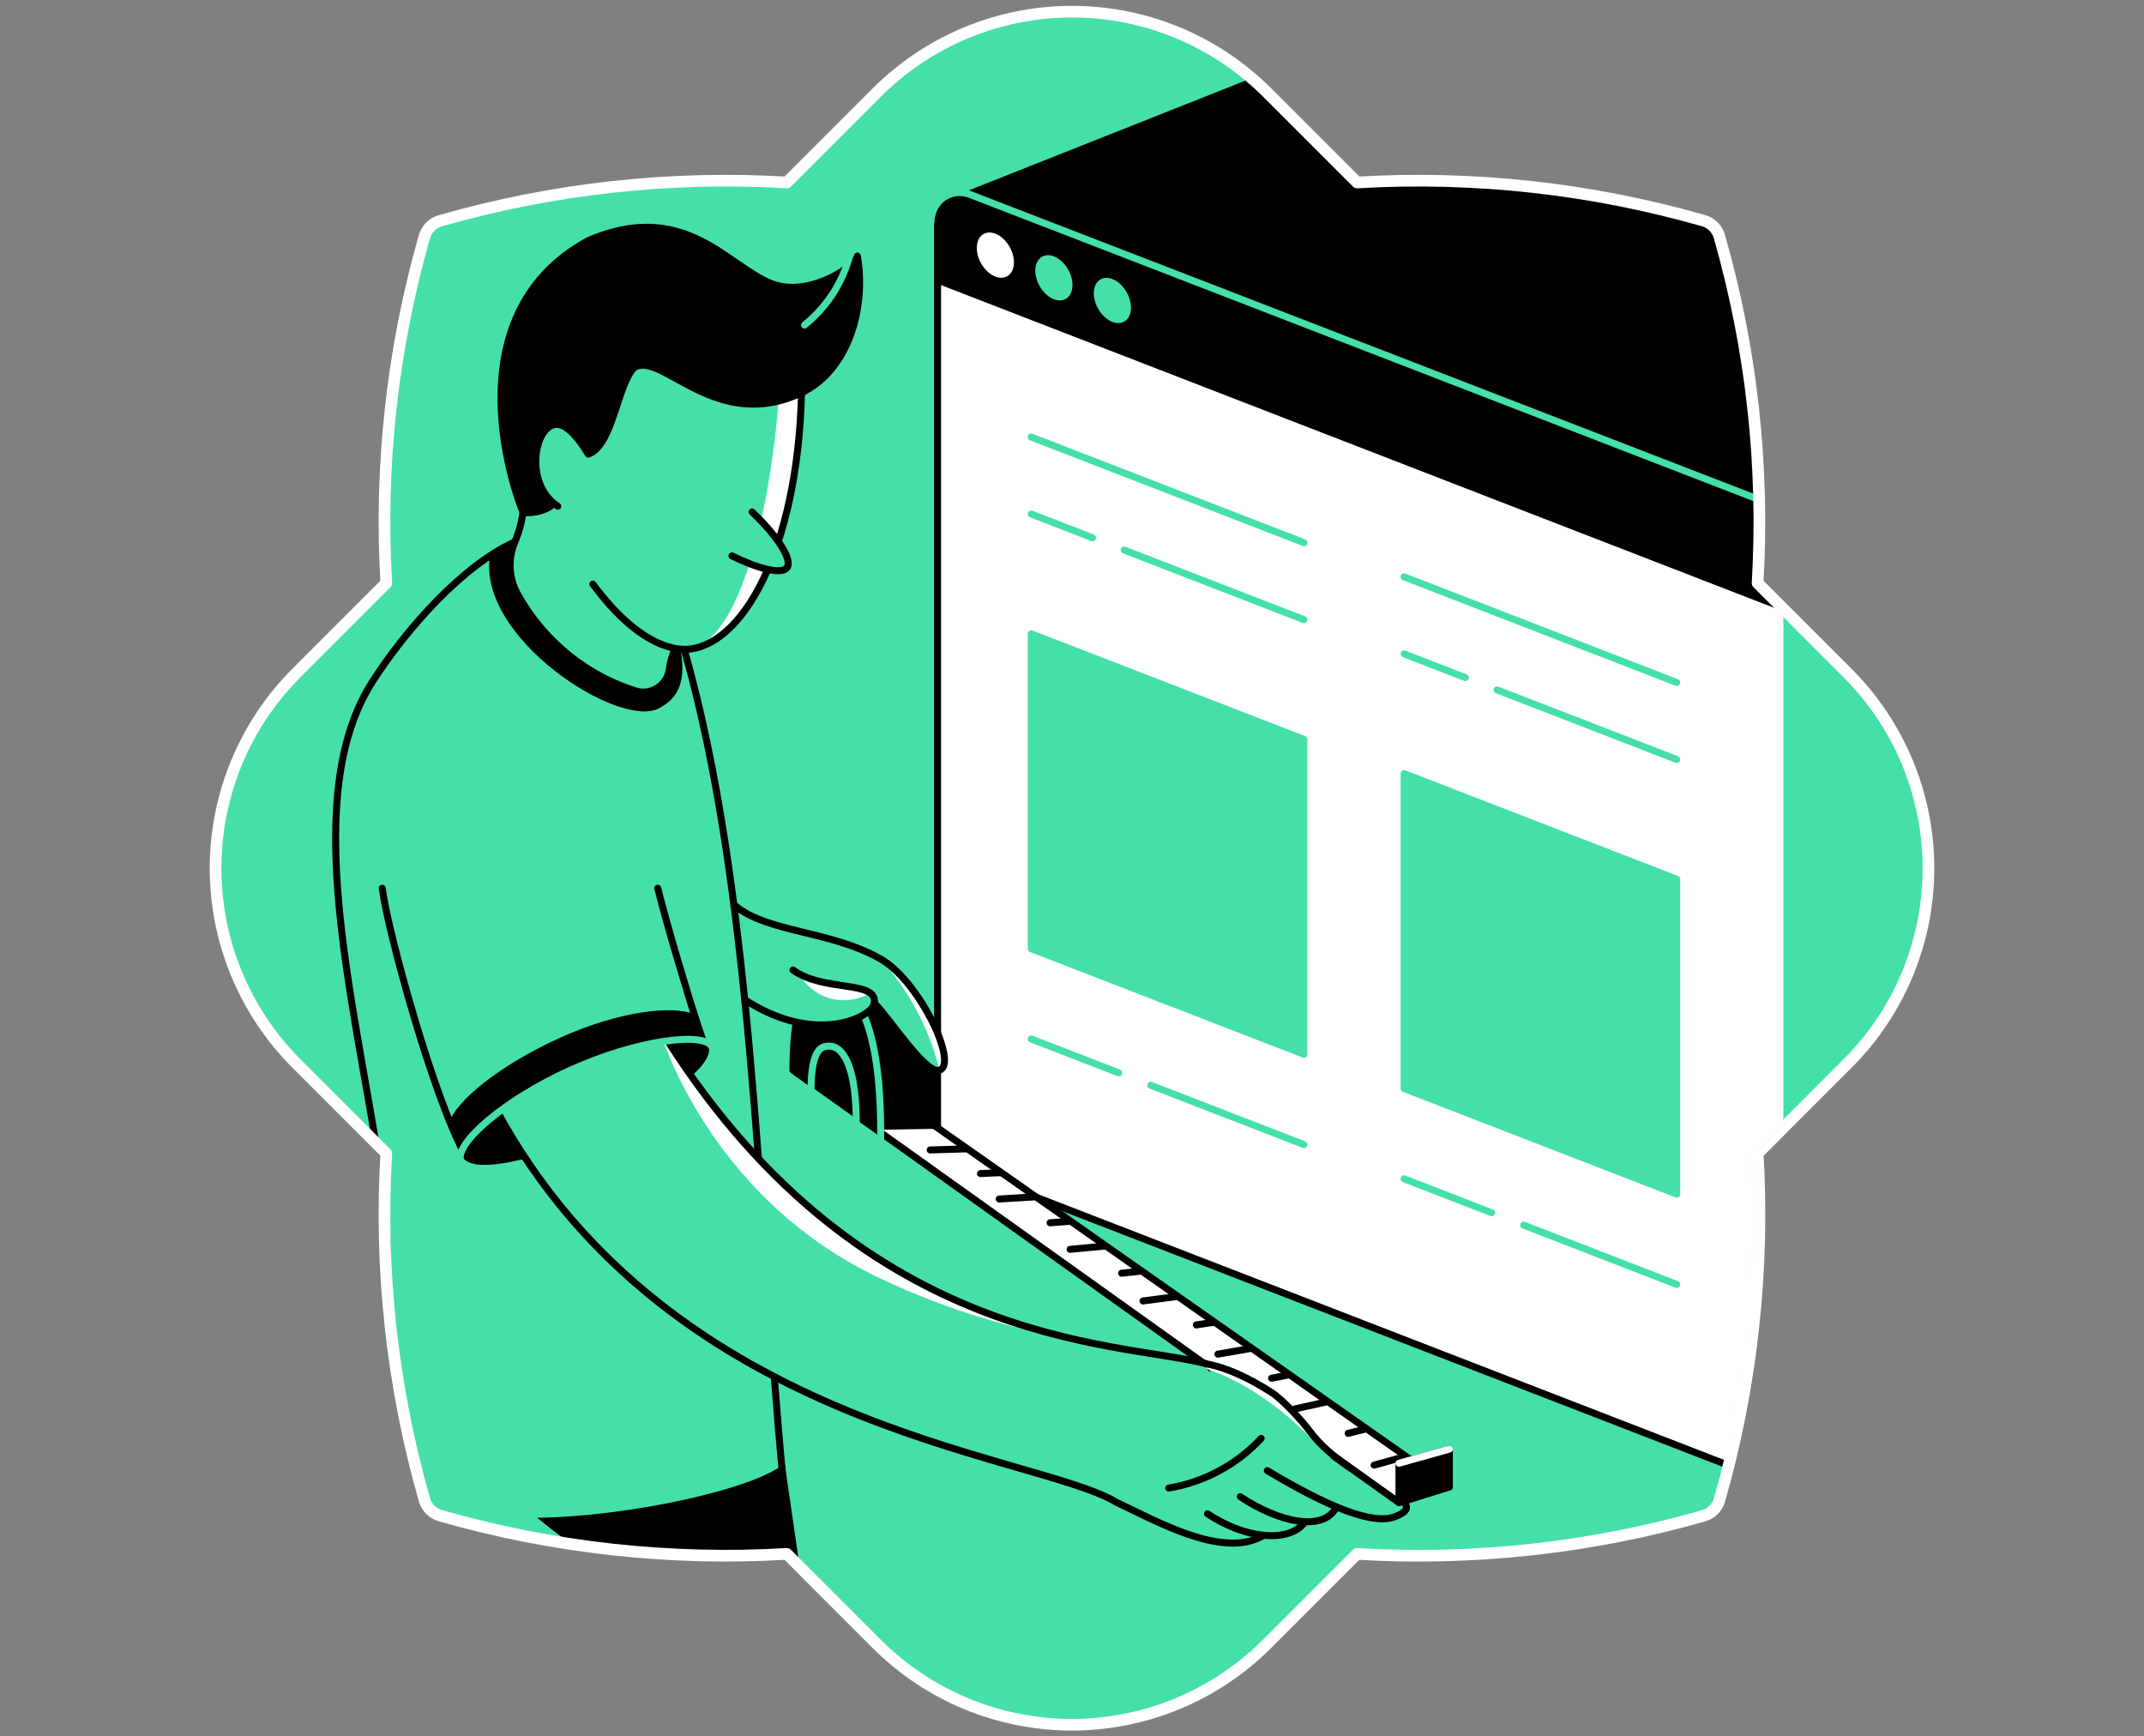 <svg width="368" height="298" viewBox="0 0 368 298" fill="none" xmlns="http://www.w3.org/2000/svg">
<rect x="0" y="0" width="368" height="298" fill="#808080" stroke="none"/>
<path d="M301.678 100.071C302.861 80.014 300.643 59.902 295.118 40.584C294.935 39.939 294.589 39.351 294.115 38.876C293.641 38.401 293.053 38.055 292.408 37.87C273.093 32.349 252.985 30.133 232.931 31.314L217.493 15.876C213.094 11.477 207.872 7.987 202.125 5.606C196.377 3.225 190.217 2 183.996 2C177.775 2 171.615 3.225 165.867 5.606C160.12 7.987 154.898 11.477 150.499 15.876L135.061 31.314C115.002 30.133 94.887 32.356 75.57 37.888C74.925 38.072 74.338 38.418 73.864 38.892C73.389 39.367 73.044 39.954 72.859 40.599C67.333 59.911 65.117 80.019 66.303 100.071L50.865 115.51C41.987 124.396 37 136.443 37 149.005C37 161.566 41.987 173.614 50.865 182.5L66.303 197.939C65.117 217.988 67.333 238.094 72.859 257.404C73.044 258.05 73.39 258.637 73.864 259.113C74.338 259.588 74.925 259.935 75.57 260.122C94.883 265.645 114.99 267.863 135.043 266.681L150.481 282.12C154.879 286.52 160.101 290.011 165.848 292.393C171.596 294.774 177.757 296 183.978 296C190.2 296 196.36 294.774 202.108 292.393C207.855 290.011 213.077 286.52 217.475 282.12L232.913 266.681C252.977 267.875 273.097 265.663 292.422 260.14C293.067 259.953 293.653 259.607 294.127 259.132C294.601 258.657 294.947 258.07 295.133 257.426C300.656 238.112 302.874 218.003 301.692 197.949L317.13 182.511C321.529 178.113 325.019 172.891 327.4 167.144C329.781 161.396 331.006 155.237 331.006 149.016C331.006 142.795 329.781 136.635 327.4 130.888C325.019 125.141 321.529 119.919 317.13 115.52L301.678 100.071Z" fill="#45E0A8"/>
<mask id="mask0_9389_3728" style="mask-type:alpha" maskUnits="userSpaceOnUse" x="37" y="2" width="295" height="294">
<path d="M301.678 100.071C302.861 80.014 300.643 59.902 295.118 40.584C294.935 39.939 294.589 39.351 294.115 38.876C293.641 38.401 293.053 38.055 292.408 37.87C273.093 32.349 252.985 30.133 232.931 31.314L217.493 15.876C213.094 11.477 207.872 7.987 202.125 5.606C196.377 3.225 190.217 2 183.996 2C177.775 2 171.615 3.225 165.867 5.606C160.12 7.987 154.898 11.477 150.499 15.876L135.061 31.314C115.002 30.133 94.887 32.356 75.57 37.888C74.925 38.072 74.338 38.418 73.864 38.892C73.389 39.367 73.044 39.954 72.859 40.599C67.333 59.911 65.117 80.019 66.303 100.071L50.865 115.51C41.987 124.396 37 136.443 37 149.005C37 161.566 41.987 173.614 50.865 182.5L66.303 197.939C65.117 217.988 67.333 238.094 72.859 257.404C73.044 258.05 73.39 258.637 73.864 259.113C74.338 259.588 74.925 259.935 75.57 260.122C94.883 265.645 114.99 267.863 135.043 266.681L150.481 282.12C154.879 286.52 160.101 290.011 165.848 292.393C171.596 294.774 177.757 296 183.978 296C190.2 296 196.36 294.774 202.108 292.393C207.855 290.011 213.077 286.52 217.475 282.12L232.913 266.681C252.977 267.875 273.097 265.663 292.422 260.14C293.067 259.953 293.653 259.607 294.127 259.132C294.601 258.657 294.947 258.07 295.133 257.426C300.656 238.112 302.874 218.003 301.692 197.949L317.13 182.511C321.529 178.113 325.019 172.891 327.4 167.144C329.781 161.396 331.006 155.237 331.006 149.016C331.006 142.795 329.781 136.635 327.4 130.888C325.019 125.141 321.529 119.919 317.13 115.52L301.678 100.071Z" fill="#FF788F"/>
</mask>
<g mask="url(#mask0_9389_3728)">
<path d="M295.119 40.585C294.935 39.939 294.589 39.351 294.115 38.876C293.641 38.401 293.053 38.055 292.408 37.87C273.094 32.35 252.985 30.133 232.932 31.314L217.494 15.876C216.628 15.011 215.734 14.2 214.822 13.417L162.789 34.061L164.077 38.463L301.976 88.288C301.864 72.15 299.557 56.102 295.119 40.585Z" fill="black"/>
<path d="M306.101 255.129L160.925 198.916V38.431C160.925 37.629 161.121 36.84 161.494 36.131C161.868 35.422 162.409 34.815 163.07 34.363C163.732 33.91 164.493 33.625 165.289 33.533C166.086 33.442 166.892 33.545 167.639 33.835L300.892 85.463C302.426 86.057 303.745 87.102 304.674 88.459C305.604 89.816 306.102 91.422 306.101 93.067V255.129Z" fill="white"/>
<path d="M306.101 255.129L160.925 198.916V38.431C160.925 37.629 161.121 36.84 161.494 36.131C161.868 35.422 162.409 34.815 163.07 34.363C163.732 33.91 164.493 33.625 165.289 33.533C166.086 33.442 166.892 33.545 167.639 33.835L300.892 85.463" stroke="black" stroke-width="1.2" stroke-linecap="round" stroke-linejoin="round"/>
<path d="M306.101 104.93L160.925 48.699V38.431C160.925 37.629 161.121 36.84 161.494 36.131C161.868 35.422 162.409 34.815 163.07 34.363C163.732 33.91 164.493 33.625 165.289 33.533C166.086 33.442 166.892 33.545 167.639 33.835L300.892 85.463C302.426 86.057 303.745 87.102 304.674 88.459C305.604 89.816 306.102 91.422 306.101 93.067V104.93Z" fill="black"/>
<path d="M172.859 47.419C174.224 46.662 174.428 44.422 173.315 42.416C172.203 40.409 170.195 39.396 168.83 40.153C167.465 40.91 167.261 43.15 168.373 45.156C169.486 47.163 171.494 48.175 172.859 47.419Z" fill="white"/>
<path d="M182.904 51.309C184.269 50.553 184.473 48.313 183.36 46.306C182.248 44.3 180.24 43.287 178.875 44.044C177.51 44.801 177.306 47.041 178.418 49.047C179.531 51.053 181.539 52.066 182.904 51.309Z" fill="#45E0A8"/>
<path d="M192.946 55.198C194.311 54.441 194.515 52.201 193.403 50.195C192.29 48.189 190.282 47.176 188.917 47.932C187.553 48.689 187.348 50.929 188.461 52.935C189.573 54.942 191.582 55.955 192.946 55.198Z" fill="#45E0A8"/>
<path d="M223.799 180.936L177 162.813V108.765L223.799 126.892V180.936Z" fill="#45E0A8" stroke="#45E0A8" stroke-width="1.2" stroke-linecap="round" stroke-linejoin="round"/>
<path d="M192.958 94.399L223.799 106.344" stroke="#45E0A8" stroke-width="1.2" stroke-linecap="round" stroke-linejoin="round"/>
<path d="M177 88.218L187.519 92.293" stroke="#45E0A8" stroke-width="1.2" stroke-linecap="round" stroke-linejoin="round"/>
<path d="M197.522 186.257L223.799 196.435" stroke="#45E0A8" stroke-width="1.2" stroke-linecap="round" stroke-linejoin="round"/>
<path d="M177 178.308L192.007 184.12" stroke="#45E0A8" stroke-width="1.2" stroke-linecap="round" stroke-linejoin="round"/>
<path d="M177 75.001L223.799 93.128" stroke="#45E0A8" stroke-width="1.2" stroke-linecap="round" stroke-linejoin="round"/>
<path d="M287.799 204.936L241 186.813V132.765L287.799 150.892V204.936Z" fill="#45E0A8" stroke="#45E0A8" stroke-width="1.2" stroke-linecap="round" stroke-linejoin="round"/>
<path d="M256.958 118.399L287.799 130.344" stroke="#45E0A8" stroke-width="1.2" stroke-linecap="round" stroke-linejoin="round"/>
<path d="M241 112.218L251.519 116.293" stroke="#45E0A8" stroke-width="1.2" stroke-linecap="round" stroke-linejoin="round"/>
<path d="M261.522 210.257L287.799 220.435" stroke="#45E0A8" stroke-width="1.2" stroke-linecap="round" stroke-linejoin="round"/>
<path d="M241 202.308L256.007 208.12" stroke="#45E0A8" stroke-width="1.2" stroke-linecap="round" stroke-linejoin="round"/>
<path d="M241 99.001L287.799 117.128" stroke="#45E0A8" stroke-width="1.2" stroke-linecap="round" stroke-linejoin="round"/>
<path d="M159.791 37.974C159.791 37.173 159.986 36.385 160.36 35.676C160.733 34.968 161.274 34.361 161.935 33.908C162.595 33.456 163.357 33.171 164.152 33.079C164.948 32.986 165.754 33.09 166.501 33.379L301.782 85.682C303.316 86.276 304.635 87.32 305.565 88.677C306.494 90.034 306.992 91.641 306.992 93.286" stroke="#45E0A8" stroke-width="1.2" stroke-linecap="round" stroke-linejoin="round"/>
<path d="M102.61 193.697C113.983 188.564 122.219 182.224 121.006 179.536C119.793 176.848 109.59 178.83 98.217 183.963C86.844 189.095 78.609 195.435 79.822 198.123C81.035 200.811 91.238 198.83 102.61 193.697Z" fill="black" stroke="black" stroke-width="1.2" stroke-linecap="round" stroke-linejoin="round"/>
<path d="M136.743 184.084L240.118 257.875L248.771 255.173L144.981 182.381L136.743 184.084Z" fill="white" stroke="black" stroke-width="1.2" stroke-linecap="round" stroke-linejoin="round"/>
<path d="M217.52 252.391C231.118 260.556 236.779 261.334 239.437 260.295C246.714 257.453 232.09 255.386 224.833 245.655C223.441 243.788 220.185 240.211 218.258 238.976C214.454 236.531 210.543 234.668 206.923 234.033" fill="#45E0A8"/>
<path d="M218.258 238.973C216.465 237.719 214.541 236.663 212.52 235.824C210.735 234.999 208.855 234.397 206.923 234.03L203.534 233.863C206.291 234.534 208.966 235.505 211.512 236.759C213.06 237.531 214.558 238.398 216 239.353C219.505 241.666 222.729 244.379 225.605 247.439C223.817 244.104 221.307 241.212 218.258 238.973V238.973Z" fill="white"/>
<path d="M134.288 252.826C129.997 206.667 129.159 152.436 117.434 111.439" stroke="black" stroke-width="1.2" stroke-linecap="round" stroke-linejoin="round"/>
<path d="M88.356 93.014C79.586 96.908 69.771 107.821 63.86 117.098C51.497 136.528 60.514 170.444 65.136 200.059C67.197 213.224 66.539 223.055 65.908 231.321" stroke="black" stroke-width="1.2" stroke-linecap="round" stroke-linejoin="round"/>
<path d="M113.163 121.527C115.33 120.324 118.088 118.271 116.799 111.405L116.669 110.176L114.435 106.502L88.356 93.014C86.882 93.676 85.465 94.458 84.118 95.351C81.761 109.384 106.37 125.297 113.163 121.527Z" fill="black"/>
<path d="M89.936 83.312C90.114 85.695 89.888 88.091 89.268 90.399C89.026 91.29 88.726 92.163 88.37 93.014C87.765 94.434 87.49 95.973 87.567 97.514C87.643 99.056 88.068 100.56 88.811 101.914C91.426 106.643 95.08 110.717 99.497 113.829C102.417 115.879 105.63 117.475 109.028 118.561C109.658 118.763 110.324 118.824 110.979 118.74C111.635 118.656 112.264 118.429 112.823 118.075C113.381 117.721 113.855 117.249 114.211 116.692C114.567 116.135 114.796 115.507 114.882 114.851C114.882 114.828 114.882 114.804 114.882 114.784C115.052 113.634 115.373 112.511 115.837 111.445L118.299 111.408L117.45 103.169L105.375 94.781" fill="#45E0A8"/>
<path d="M117.434 111.438C117.717 111.441 118 111.429 118.282 111.401C128.224 110.379 137.451 92.349 137.608 65.289L134.863 59.378C134.529 59.351 134.215 59.318 133.911 59.301C134.345 74.262 129.182 111.468 117.434 111.438Z" fill="white"/>
<path d="M137.608 65.289C137.451 92.339 128.224 110.373 118.282 111.401C116.896 111.542 110.377 111.879 101.758 100.247" stroke="black" stroke-width="1.2" stroke-linecap="round" stroke-linejoin="round"/>
<path d="M129.088 87.861C133.627 92.176 136.045 96.123 135.083 97.422C134.178 98.645 130.18 97.643 125.635 95.399" fill="#45E0A8"/>
<path d="M129.088 87.861C133.627 92.176 136.045 96.123 135.083 97.422C134.178 98.645 130.18 97.643 125.635 95.399" stroke="black" stroke-width="1.2" stroke-linecap="round" stroke-linejoin="round"/>
<path d="M147.159 43.947C148.728 53.067 145.489 63.613 137.608 67.384C122.787 74.46 113.446 60.037 108.824 63.112C105.956 66.018 105.184 76.471 100.973 77.943C98.796 80.655 97.236 83.654 95.055 86.366C93.656 88.035 89.986 88.182 89.775 87.862C88.86 85.942 76.888 54.413 100.973 41.292C118.616 33.641 125.893 47.46 133.891 49.106C139.996 50.365 146.858 45.543 147.159 43.947Z" fill="black" stroke="black" stroke-width="1.2" stroke-linecap="round" stroke-linejoin="round"/>
<path d="M101.681 78.907C99.644 75.481 97.112 73.033 95.883 72.863C91.809 72.308 89.682 82.955 95.74 86.889" fill="#45E0A8"/>
<path d="M100.973 77.944C98.936 74.517 97.112 73.021 95.883 72.851C91.809 72.297 89.682 82.943 95.74 86.877" stroke="black" stroke-width="1.2" stroke-linecap="round" stroke-linejoin="round"/>
<path d="M89.936 83.312C90.114 85.695 89.888 88.091 89.268 90.399C89.026 91.29 88.726 92.163 88.37 93.014C87.765 94.434 87.49 95.973 87.567 97.514C87.643 99.056 88.068 100.56 88.811 101.914C91.426 106.643 95.08 110.717 99.497 113.829C102.417 115.879 105.63 117.475 109.028 118.561C109.658 118.763 110.324 118.824 110.979 118.74C111.635 118.656 112.264 118.429 112.823 118.075C113.381 117.721 113.855 117.249 114.211 116.692C114.567 116.135 114.796 115.507 114.882 114.851C114.882 114.828 114.882 114.804 114.882 114.784C115.052 113.634 115.373 112.511 115.837 111.445" stroke="black" stroke-width="1.2" stroke-linecap="round" stroke-linejoin="round"/>
<path d="M206.923 234.03C191.722 230.126 146.868 231.605 112.888 175.922L83.668 187.577C112.888 245.478 177.485 249.225 191.722 257.871C198.588 261.11 209.588 267.359 216.474 263.732" fill="#45E0A8"/>
<path d="M112.945 175.982C112.945 175.982 120.893 205.203 151.196 219.457C163.529 225.261 174.814 228.253 183.453 229.625C163.135 224.8 135.621 213.118 112.945 175.982Z" fill="white"/>
<path d="M121 179.553C119.217 174.517 118.038 170.466 116.378 164.929C115.101 160.661 113.937 156.496 112.889 152.436" stroke="black" stroke-width="1.2" stroke-linecap="round" stroke-linejoin="round"/>
<path d="M65.604 152.436C66.506 159.726 74.541 188.847 79.814 198.13" stroke="black" stroke-width="1.2" stroke-linecap="round" stroke-linejoin="round"/>
<path d="M83.668 187.561C112.888 245.478 177.485 249.225 191.722 257.871C198.588 261.111 209.588 267.359 216.474 263.732" stroke="black" stroke-width="1.2" stroke-linecap="round" stroke-linejoin="round"/>
<path d="M112.889 175.904C146.869 231.605 191.722 230.125 206.923 234.012" stroke="black" stroke-width="1.2" stroke-linecap="round" stroke-linejoin="round"/>
<path d="M98.211 183.976C109.566 178.847 120.035 177.418 121.558 180.79C120.786 178.613 120.028 176.379 119.277 174.111C115.513 172.468 106.29 173.514 96.137 178.095C85.985 182.677 78.281 188.849 77.055 192.756C78.237 194.957 79.222 197.515 80.371 199.378C78.849 196.002 86.837 189.113 98.211 183.976Z" fill="black"/>
<path d="M200.602 255.385C206.687 254.371 212.266 251.374 216.471 246.859" stroke="black" stroke-width="1.2" stroke-linecap="round" stroke-linejoin="round"/>
<path d="M212.888 256.865C219.37 261.207 227.154 263.037 229.395 258.615" stroke="black" stroke-width="1.2" stroke-linecap="round" stroke-linejoin="round"/>
<path d="M207.254 259.791C213.736 264.132 221.21 264.83 223.898 261.3" stroke="black" stroke-width="1.2" stroke-linecap="round" stroke-linejoin="round"/>
<path d="M139.685 285.576L134.676 251.125C129.817 255.433 108.263 260.279 92.193 260.476C106.173 271.954 122.326 280.491 139.685 285.576V285.576Z" fill="black"/>
<path d="M137.367 179.094L150.228 193.307L160.33 193.134C160.33 193.134 162.12 170.017 145.95 170.341H145.102C139.414 170.375 137.367 179.094 137.367 179.094Z" fill="black" stroke="black" stroke-width="1.2" stroke-linecap="round" stroke-linejoin="round"/>
<path d="M136.105 183.655C136.105 168.764 140.092 168.804 142.226 168.764C145.042 168.711 151.166 171.903 151.166 194.379L136.105 183.655Z" fill="black" stroke="black" stroke-width="1.2" stroke-linecap="round" stroke-linejoin="round"/>
<path d="M142.227 168.764C144.998 168.711 150.969 171.803 151.16 193.303C151.16 193.657 151.16 195.25 151.16 195.611" stroke="#45E0A8" stroke-width="1.2" stroke-linecap="round" stroke-linejoin="round"/>
<path d="M139.208 187.213C139.208 179.532 141.261 179.555 142.363 179.532C143.816 179.505 146.972 181.151 146.972 192.739L139.208 187.213Z" stroke="#45E0A8" stroke-width="1.2" stroke-linecap="round" stroke-linejoin="round"/>
<path d="M240.118 251.125V257.874L248.771 255.172V248.693L240.118 251.125Z" fill="black" stroke="black" stroke-width="1.2" stroke-linecap="round" stroke-linejoin="round"/>
<path d="M159.659 197.355L165.807 197.168M235.857 251.449L240.846 250.063L235.857 251.449ZM231.399 245.992L234.11 245.324L231.399 245.992ZM222.255 241.804L227.468 240.645L222.255 241.804ZM218.258 236.534L220.929 236.01L218.258 236.534ZM209.04 232.4L214.471 231.458L209.04 232.4ZM205.334 227.387L208.095 226.967L205.334 227.387ZM196.183 223.273L201.81 222.535L196.183 223.273ZM192.513 218.511L195.609 218.177L192.513 218.511ZM183.677 214.41L189.491 213.866L183.677 214.41ZM180.24 209.858L183.453 209.611L180.24 209.858ZM171.507 205.774L177.492 205.413L171.507 205.774ZM168.291 201.406L171.611 201.259L168.291 201.406Z" stroke="black" stroke-width="1.2" stroke-linecap="round" stroke-linejoin="round"/>
<path d="M79.119 199.318C77.816 196.356 86.569 188.779 97.941 183.646C109.312 178.513 120.983 176.99 122.206 179.678" stroke="#45E0A8" stroke-width="1.2" stroke-linecap="round" stroke-linejoin="round"/>
<path d="M231.399 251.67C229.061 250.037 226.7 248.16 224.833 245.659C223.441 243.792 220.185 240.215 218.258 238.98C214.454 236.535 210.543 234.672 206.923 234.037" stroke="black" stroke-width="1.2" stroke-linecap="round" stroke-linejoin="round"/>
<path d="M217.52 252.391C231.118 260.556 236.779 261.334 239.437 260.295C241.501 259.487 241.801 258.746 241.013 257.871" stroke="black" stroke-width="1.2" stroke-linecap="round" stroke-linejoin="round"/>
<path d="M135.364 165.994C140.039 170.299 149.623 167.741 150.058 171.905C150.238 173.595 140.062 179.553 127.81 171.571" fill="#45E0A8"/>
<path d="M126.153 155.42C131.687 160.059 142.637 159.705 151.166 164.587C157.662 168.307 164.221 181.923 161.482 183.559C159.231 185.075 152.312 174.622 149.724 172.174" fill="#45E0A8"/>
<path d="M151.167 164.588C154.421 168.231 157.065 172.377 158.998 176.864C159.94 179.063 160.704 181.335 161.282 183.657C161.352 183.633 161.42 183.6 161.482 183.56C164.221 181.923 157.662 168.308 151.167 164.588Z" fill="white"/>
<path d="M126.153 155.42C131.687 160.059 142.637 159.705 151.166 164.587C157.662 168.307 164.221 181.923 161.482 183.559C159.231 185.075 152.659 174.622 150.071 172.174" stroke="black" stroke-width="1.2" stroke-linecap="round" stroke-linejoin="round"/>
<path d="M138.089 55.789C142.324 52.378 145.207 47.572 146.224 42.23" stroke="#45E0A8" stroke-width="1.2" stroke-linecap="round" stroke-linejoin="round"/>
<path d="M248.771 248.693L240.118 251.125" stroke="white" stroke-width="1.2" stroke-linecap="round" stroke-linejoin="round"/>
<path d="M240.119 257.875L228.928 249.91" stroke="black" stroke-width="1.2" stroke-linecap="round" stroke-linejoin="round"/>
<path d="M137.177 167.238C138.292 169.126 140.05 170.549 142.129 171.246C145.542 172.348 148.434 170.965 149.323 170.468C147.239 168.634 141.331 169.366 137.177 167.238Z" fill="white"/>
<path d="M136.105 166.465C141.431 170.339 150.659 168.135 150.071 172.175C149.737 174.513 140.076 179.553 127.823 171.561" stroke="black" stroke-width="1.2" stroke-linecap="round" stroke-linejoin="round"/>
</g>
<path d="M301.678 100.071C302.861 80.014 300.643 59.902 295.118 40.584C294.935 39.939 294.589 39.351 294.115 38.876C293.641 38.401 293.053 38.055 292.408 37.87C273.093 32.349 252.985 30.133 232.931 31.314L217.493 15.876C213.094 11.477 207.872 7.987 202.125 5.606C196.377 3.225 190.217 2 183.996 2C177.775 2 171.615 3.225 165.867 5.606C160.12 7.987 154.898 11.477 150.499 15.876L135.061 31.314C115.002 30.133 94.887 32.356 75.57 37.888C74.925 38.072 74.338 38.418 73.864 38.892C73.389 39.367 73.044 39.954 72.859 40.599C67.333 59.911 65.117 80.019 66.303 100.071L50.865 115.51C41.987 124.396 37 136.443 37 149.005C37 161.566 41.987 173.614 50.865 182.5L66.303 197.939C65.117 217.988 67.333 238.094 72.859 257.404C73.044 258.05 73.39 258.637 73.864 259.113C74.338 259.588 74.925 259.935 75.57 260.122C94.883 265.645 114.99 267.863 135.043 266.681L150.481 282.12C154.879 286.52 160.101 290.011 165.848 292.393C171.596 294.774 177.757 296 183.978 296C190.2 296 196.36 294.774 202.108 292.393C207.855 290.011 213.077 286.52 217.475 282.12L232.913 266.681C252.977 267.875 273.097 265.663 292.422 260.14C293.067 259.953 293.653 259.607 294.127 259.132C294.601 258.657 294.947 258.07 295.133 257.426C300.656 238.112 302.874 218.003 301.692 197.949L317.13 182.511C321.529 178.113 325.019 172.891 327.4 167.144C329.781 161.396 331.006 155.237 331.006 149.016C331.006 142.795 329.781 136.635 327.4 130.888C325.019 125.141 321.529 119.919 317.13 115.52L301.678 100.071Z" stroke="white" stroke-width="2" stroke-miterlimit="10" stroke-linejoin="round"/>
</svg>

